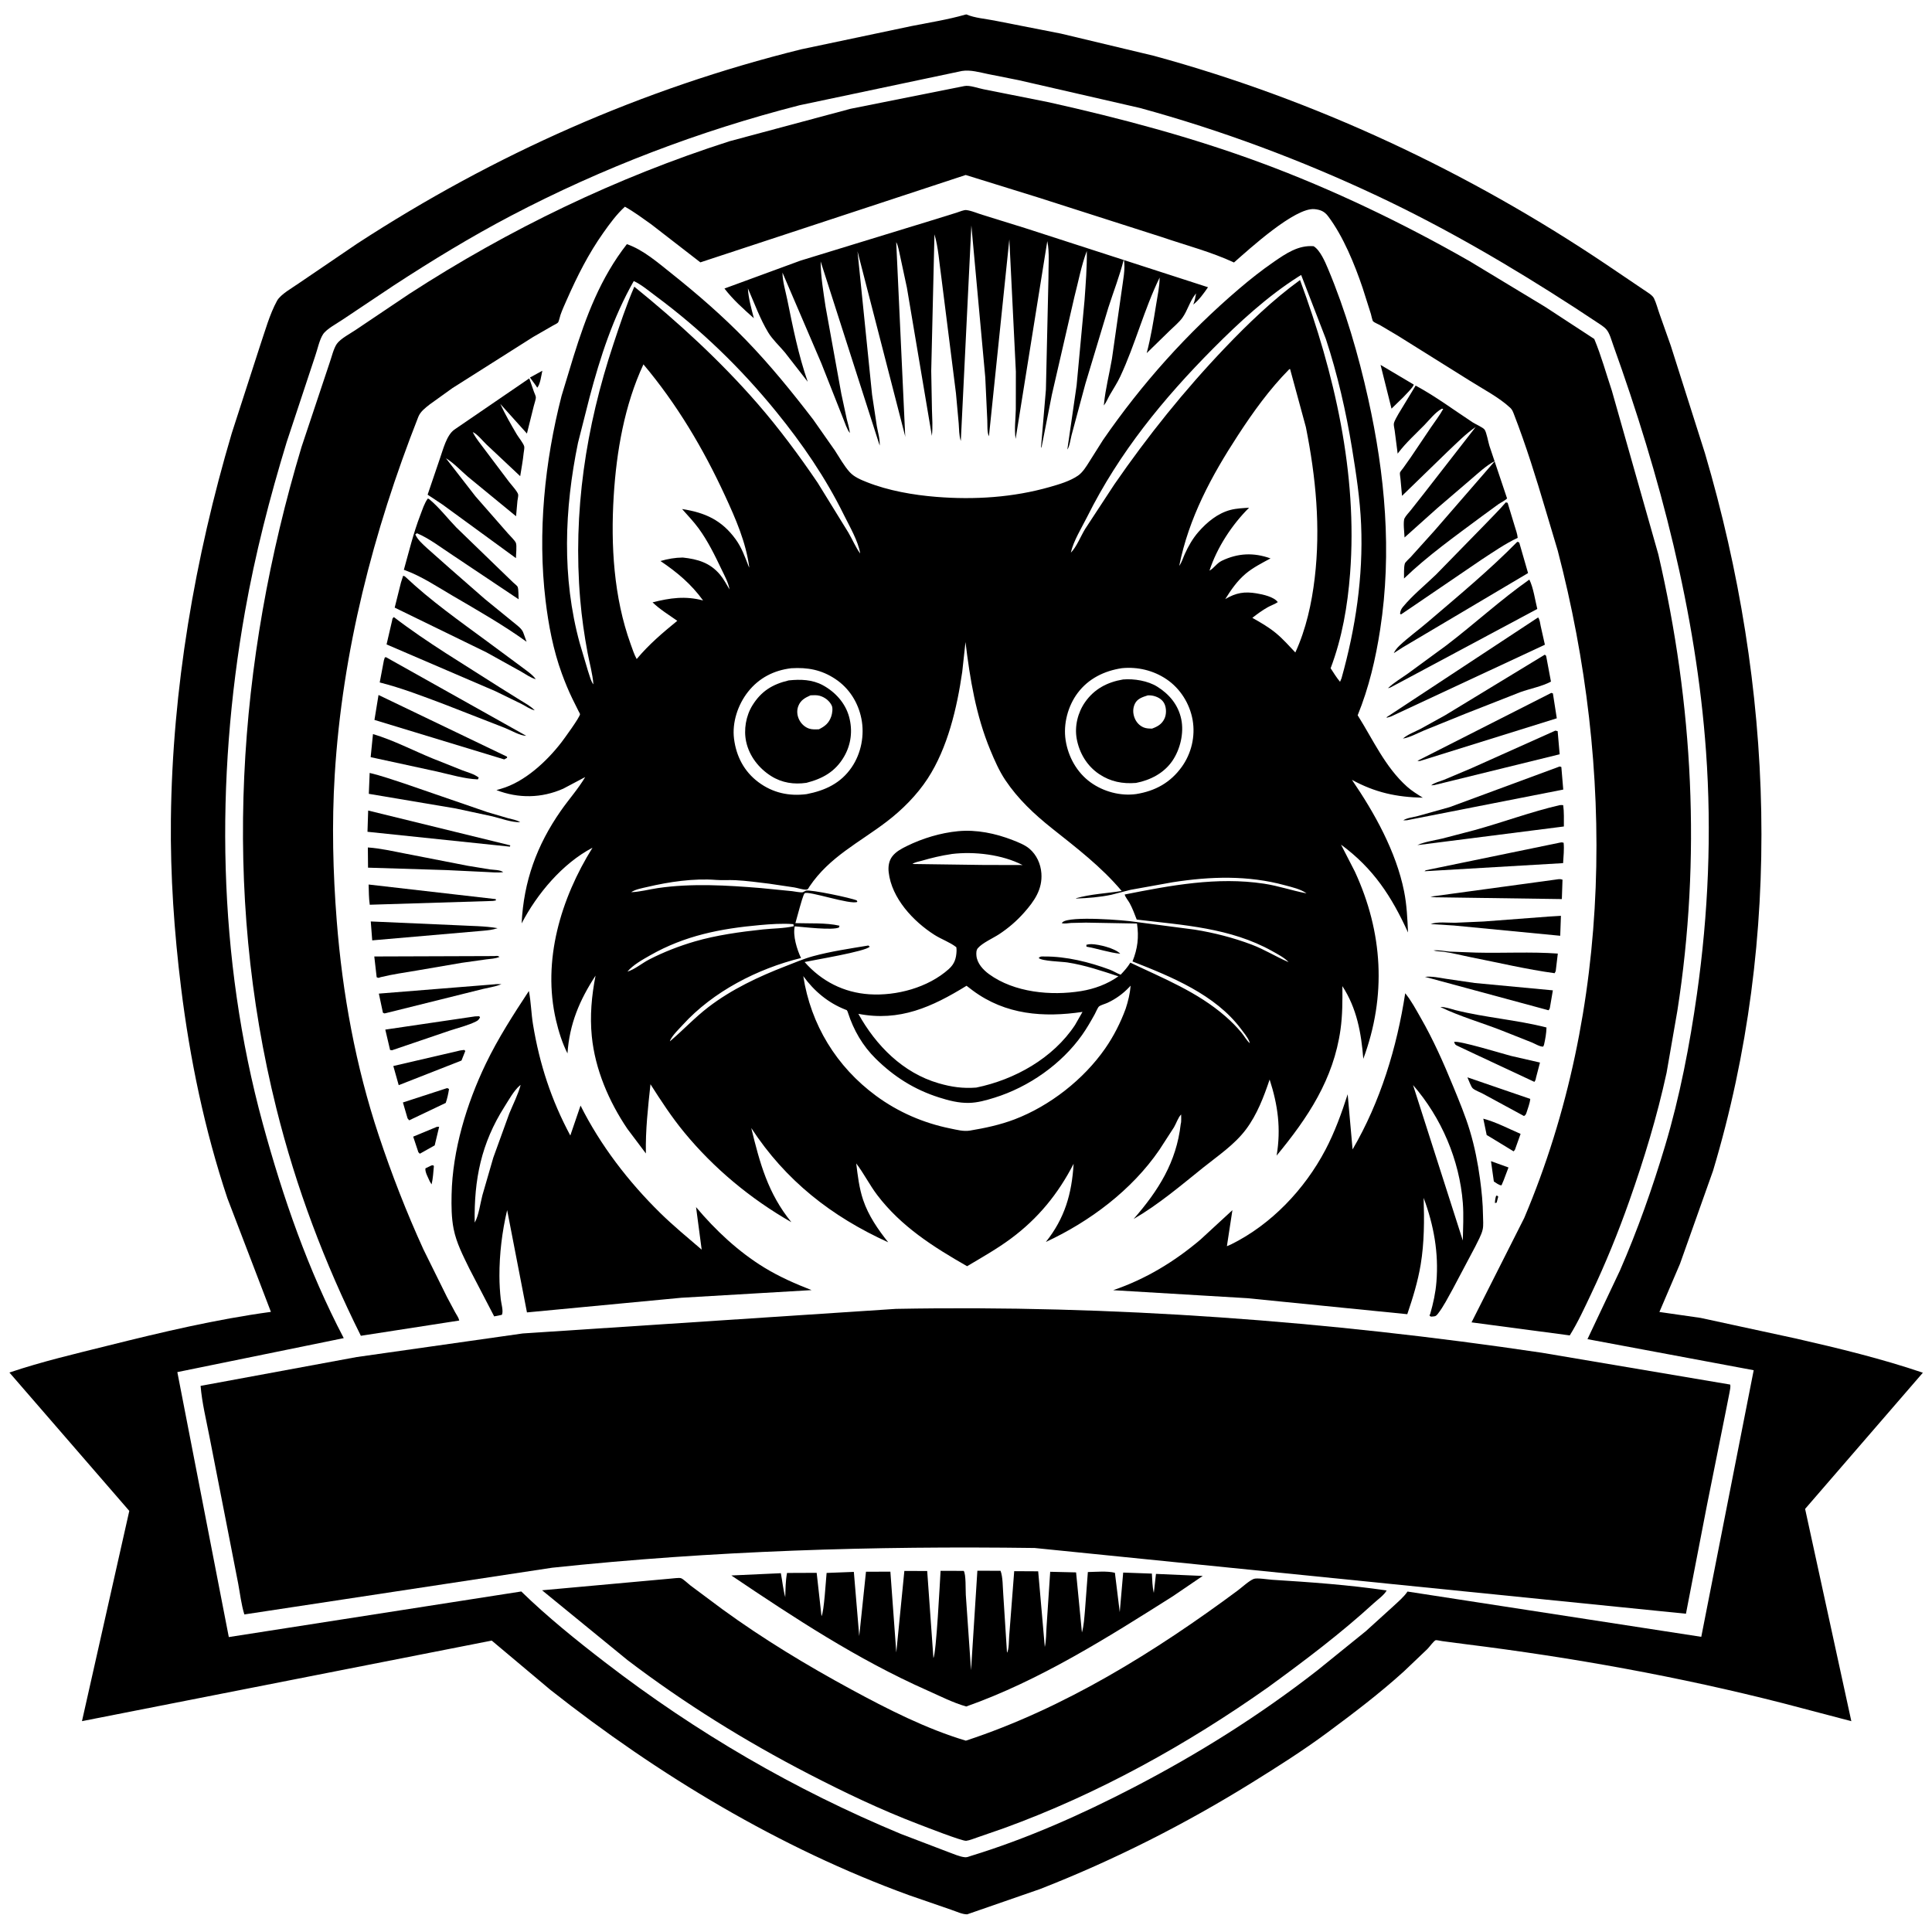 <svg version="1.1" xmlns="http://www.w3.org/2000/svg" style="display: block;" viewBox="0 0 2048 2048" width="1024" height="1024">
<path transform="translate(0,0)" fill="rgb(255,255,255)" d="M 0 0 L 0 2048 L 2048 2048 L 2048 0 L 0 0 z"/>
<path transform="translate(0,0)" fill="rgb(0,0,0)" d="M 1025.23 2029.27 C 1020.03 2029.34 1013.4 2026.11 1008.42 2024.46 L 963.565 2008.97 C 826.574 1959.14 697.705 1881.54 583.536 1791.39 L 521.261 1739.09 L 86.9 1824.49 L 137.055 1601.62 L 9.991 1454.94 C 44.177 1443.39 79.759 1435.07 114.75 1426.34 C 171.631 1412.15 229.017 1398.53 287.173 1390.64 L 241.01 1270.09 C 216.924 1197.92 201.27 1122.53 191.942 1047.08 C 184.64 988.013 180.507 928.167 181.155 868.626 C 182.66 730.244 206.454 591.744 245.678 459.246 L 275.676 366.484 C 280.985 350.965 285.79 333.174 293.68 318.819 C 297.446 311.967 309.923 305.114 316.431 300.513 L 378.803 258.114 C 524.251 163.506 680.951 93.969 849.449 52.247 L 966.188 27.638 C 985.151 23.859 1004.69 20.843 1023.27 15.5 L 1024.5 15.311 C 1033.04 19.063 1044.94 19.95 1054.14 21.785 L 1124.66 35.629 L 1222.96 59.11 C 1393.81 105.657 1556.81 182.118 1703.64 280.973 L 1742.12 306.98 C 1745.33 309.26 1751.55 312.662 1753.25 316.153 C 1755.73 321.252 1757.22 327.357 1759.16 332.747 L 1771.09 366.45 L 1807.38 480.64 C 1880.34 728.354 1890.52 992.19 1815.91 1241 L 1780.89 1339.63 L 1759.04 1390.75 L 1802.66 1397.02 L 1904 1418.95 C 1949.11 1429.25 1994.48 1440.25 2038.32 1455.13 L 1913.49 1599.5 L 1962.49 1824.52 L 1890.51 1805.6 C 1779.72 1777.28 1667.11 1757.04 1553.66 1742.92 L 1528.89 1739.67 C 1527.69 1739.5 1522.44 1738.36 1521.84 1738.66 C 1519.46 1739.87 1515.32 1745.81 1513.07 1748.06 L 1488.09 1771.85 C 1462.35 1795.2 1434.42 1816.36 1406.5 1837.02 C 1381.04 1855.85 1354.11 1872.91 1327.21 1889.6 C 1255.77 1933.93 1180.88 1971.82 1102.54 2002.46 L 1025.23 2029.27 z M 1019.72 75.233 L 847.637 111.55 C 741.818 138.602 638.494 177.919 541.771 228.662 C 499.184 251.004 457.642 276.338 417.375 302.613 L 363.132 338.852 C 357.224 342.882 346.144 348.685 342.409 354.392 C 338.577 360.247 336.564 370.398 334.183 377.18 L 303.917 468.551 C 285.882 527.637 270.512 587.306 259.717 648.188 C 228.002 827.059 230.589 1015.51 278.621 1191.3 C 300.096 1269.9 326.489 1346.12 364.382 1418.47 L 187.985 1454.49 L 242.544 1735.36 L 552.576 1687.03 C 580.066 1713.83 610.922 1738.69 641.338 1762.1 C 738.251 1836.7 842.053 1897.16 955 1944.06 L 1004.8 1963.07 C 1010.14 1964.94 1017.35 1968.33 1023 1968.75 C 1024.93 1968.9 1026.6 1968.25 1028.36 1967.62 L 1029.24 1967.33 C 1088.79 1949.09 1146.56 1923.37 1201.78 1894.7 C 1270.27 1859.14 1335.27 1818.36 1396.17 1770.91 L 1447.9 1729.06 L 1477.18 1702.5 C 1482.31 1697.69 1488.06 1692.92 1492.03 1687.11 L 1803.42 1735.1 L 1858.99 1452.49 L 1682.78 1419.56 L 1717.17 1346.89 C 1735.94 1303.95 1751.62 1259.5 1765.06 1214.62 C 1780.73 1162.28 1791.16 1107.8 1798.83 1053.77 C 1810.91 968.612 1814.59 882.53 1808.46 796.644 C 1797.96 649.49 1759.73 504.028 1710 365.62 C 1708.2 360.624 1706.26 353.012 1702.67 349.033 C 1699.83 345.882 1695.29 343.299 1691.78 340.912 L 1668.68 325.706 C 1601.54 282.203 1532.31 241.722 1459.89 207.616 C 1379.14 169.586 1294.46 137.985 1208.38 114.459 L 1080 85.017 L 1047.61 78.564 C 1038.64 76.757 1028.88 73.742 1019.72 75.233 z"/>
<path transform="translate(0,0)" fill="rgb(0,0,0)" d="M 1023.68 185.492 L 742.41 278.113 L 690.233 237.708 C 681.152 231.276 672.163 224.557 662.44 219.118 C 653.647 227.126 646.48 236.968 639.626 246.639 C 623.775 269.004 611.851 292.784 600.801 317.804 C 598.457 323.11 596.008 328.422 594.105 333.906 C 593.464 335.753 592.549 340.517 591.498 341.911 C 590.79 342.85 586.888 344.674 585.736 345.355 L 565.111 357.229 L 479.596 411.394 L 455.727 428.548 C 451.001 432.257 445.661 436.194 443.399 441.946 C 395.581 563.588 362.85 690.553 354.827 821.388 C 351.665 872.942 352.914 924.545 356.947 976 C 363.014 1053.41 376.965 1129.9 401.522 1203.69 C 415.162 1244.67 430.848 1285.02 448.8 1324.31 L 473.874 1375.01 L 482.598 1391.3 C 484.098 1394 486.199 1396.81 486.819 1399.82 L 382.531 1415.99 C 343.932 1338.61 313.927 1259.09 292.999 1175.14 C 235.1 942.867 251.071 702.108 319.609 473.871 L 349.313 384.85 C 351.448 378.928 353.542 369.528 357.048 364.519 C 360.973 358.91 371.5 353.511 377.354 349.499 L 433.671 311.642 C 539.651 242.967 653.09 188.252 773.403 149.698 L 901.585 115.325 L 1022.3 91.22 C 1027.78 90.087 1036.94 93.554 1042.64 94.635 L 1111.78 108.398 C 1188.08 125.436 1263.33 145.426 1336.75 172.589 C 1412.63 200.66 1487.64 236.726 1557.88 276.894 L 1637.7 325.144 L 1689.98 359.31 C 1697.34 376.895 1702.57 396.023 1708.63 414.134 L 1757.9 587.657 C 1794.86 746.775 1803.34 909.924 1778.07 1071.5 L 1766.64 1137.2 C 1756.56 1183.48 1742.91 1228.37 1727.16 1273 C 1715.36 1306.45 1701.9 1339.48 1686.7 1371.53 C 1679.63 1386.42 1672.73 1401.59 1664 1415.59 L 1559.88 1401.76 L 1615.72 1291.17 C 1709.87 1069.13 1711.7 814.869 1651.29 583.748 L 1638.35 540.395 C 1628.24 506.304 1617.65 472.164 1604.8 439 C 1603.77 436.367 1603.05 434.284 1600.94 432.304 C 1589.11 421.246 1571.98 412.393 1558.23 403.689 L 1482 356.011 L 1462.7 344.565 C 1460.97 343.583 1456.81 341.95 1455.52 340.612 C 1454.73 339.794 1453.63 334.205 1453.18 332.721 L 1444.47 305.289 C 1435.97 280.15 1423.83 250.346 1407.78 229.133 C 1403.97 224.107 1399.76 222.331 1393.5 221.697 C 1372.81 219.605 1324.32 263.992 1308.07 278.253 C 1283.96 266.984 1256.82 259.967 1231.66 251.322 L 1099.99 209.171 L 1023.68 185.492 z"/>
<path transform="translate(0,0)" fill="rgb(0,0,0)" d="M 1264.94 322.853 C 1266.42 318.935 1267.22 315.163 1267.92 311.041 L 1268.75 310.005 L 1267.92 311.041 L 1266.95 312.222 C 1261.17 319.497 1258.8 329.26 1253.46 336.736 C 1249.9 341.714 1244.18 346.35 1239.79 350.683 L 1215.56 374.322 C 1219.98 357.421 1222.83 339.856 1225.6 322.605 C 1227.09 313.366 1229.23 303.565 1229.25 294.237 C 1212.74 328.116 1203.41 365.188 1187.5 399.162 C 1184.31 405.983 1180.23 412.058 1176.5 418.56 C 1174.37 422.272 1172.76 426.456 1170.12 429.824 L 1170.29 428.006 C 1171.82 412.295 1176.03 396.081 1178.69 380.43 L 1189.04 308 C 1190.27 298.252 1193.3 284.346 1191.27 274.985 C 1186.92 292.36 1180.4 308.974 1174.92 326 L 1150.55 406.847 L 1135.97 461 C 1134.94 464.837 1133.76 473.621 1131.43 476.5 L 1141.25 408.613 L 1149.67 318.118 C 1150.87 300.824 1152.34 283.408 1152.06 266.066 C 1146.18 281.578 1143.12 298.611 1138.91 314.677 L 1115.04 418.36 L 1104.5 471.992 C 1104.23 473.682 1104.32 473.12 1103.45 474.985 L 1108.71 413.007 L 1111.4 295.045 C 1111.24 282.876 1112.74 267.375 1110.17 255.622 L 1076.6 465.24 C 1075.07 455.216 1076.57 444.129 1076.8 433.95 L 1076.86 393.976 L 1069.94 253.689 L 1048.31 462.5 C 1046.19 458.302 1046.82 450.325 1046.58 445.546 L 1044.43 400 L 1029.69 239 L 1018.5 467.49 C 1016.52 461.585 1016.77 454.933 1016.26 448.755 L 1013.35 416.82 L 997.823 293.676 C 995.673 279.132 994.758 262.403 990.563 248.407 L 987.138 393.256 L 987.897 434.071 C 988.147 443.357 988.916 452.8 987.823 462.037 L 961.378 305.043 L 954.065 270.946 C 952.981 266.486 952.212 260.629 950.026 256.637 L 959.62 463.5 L 959.355 461.781 L 908.99 266.398 L 924.436 418.412 L 929.495 451.789 C 930.679 458.497 932.923 465.513 932.5 472.319 L 869.908 277.106 C 870.019 293.061 872.794 309.312 875.122 325.077 L 891.833 417.444 L 897.603 444.213 C 898.726 449.043 900.443 454.069 900.903 458.997 C 897.845 455.403 895.718 448.242 893.853 443.835 L 870.638 385.056 L 829.448 288.962 C 829.535 298.351 832.688 308.479 834.561 317.697 C 840.478 346.821 846.398 376.594 856.221 404.688 L 831.96 373.526 C 826.292 366.765 818.872 359.921 814.342 352.433 C 805.667 338.092 799.555 321.075 792.802 305.67 C 793.344 316.145 796.536 327.153 799.106 337.311 C 787.96 327.37 777.084 317.756 767.954 305.845 L 848.562 276.266 L 987.095 233.793 L 1014.05 225.43 C 1016.72 224.6 1021.69 222.357 1024.45 222.692 C 1029.72 223.332 1036.2 226.151 1041.35 227.724 L 1086.42 241.709 L 1280.54 304.485 C 1276.07 310.965 1271.11 317.913 1264.94 322.853 z"/>
<path transform="translate(0,0)" fill="rgb(0,0,0)" d="M 1251.63 1191.45 C 1252.46 1189.07 1251.97 1184.08 1252.08 1181.4 C 1249.12 1184.05 1246.67 1191.24 1244.49 1194.92 L 1228.9 1219.01 C 1199.76 1261.55 1155.1 1295 1108.67 1316.51 C 1128.77 1291.29 1136.14 1265.46 1138.08 1233.66 C 1121.67 1265.54 1100.46 1291.57 1071.55 1313 C 1056.9 1323.86 1040.82 1332.91 1025.16 1342.24 C 989.43 1321.82 955.156 1300.1 929.866 1266.76 C 921.763 1256.07 915.722 1243.86 907.635 1233.28 C 909.222 1246.26 910.761 1259.47 914.945 1271.92 C 920.549 1288.6 930.687 1303.26 941.547 1316.88 C 881.439 1289.61 832.691 1251.42 796.382 1195.76 C 805.423 1232.98 814.067 1265.11 838.879 1295.56 C 795.851 1270.97 756.769 1238.61 725.244 1200.27 C 711.946 1184.1 700.751 1166.97 689.532 1149.33 C 686.859 1174.25 684.199 1197.56 684.658 1222.71 L 665.047 1196.63 C 645.494 1167.72 630.786 1133.51 627.331 1098.5 C 625.181 1076.72 627.146 1055.65 631.307 1034.21 C 614.254 1060.34 603.687 1085.4 601.55 1116.66 C 596.034 1105.76 592.218 1093.56 589.43 1081.68 C 574.567 1018.36 594.532 952.431 628.064 898.622 C 596.209 915.294 569.295 947.504 552.947 978.855 C 555.151 934.235 568.962 896.029 594.532 859.419 C 602.875 847.473 612.945 836.242 620.34 823.709 L 597.041 836.039 C 574.07 846.21 549.565 846.542 526.24 837.536 L 531 836.154 C 556.068 829.001 579.566 807.113 595.081 786.982 C 597.576 783.745 614.867 760.138 614.869 756.973 C 614.869 756.689 613.464 754.187 613.238 753.737 L 606.595 740.374 C 602.46 731.818 598.866 723.025 595.6 714.103 C 586.483 689.201 581.462 662.786 578.308 636.5 C 569.716 564.891 577.377 489.296 595.29 419.599 L 607.924 378 C 621.335 335.098 636.549 294.585 664.516 258.824 C 681.575 264.609 697.461 278.444 711.414 289.556 C 739.348 311.804 765.894 334.814 790.789 360.484 C 816.331 386.82 839.718 415.68 862.048 444.779 L 885.058 477.609 C 889.939 485.135 894.672 493.709 900.629 500.369 C 905.349 505.646 912.492 508.546 918.964 511.122 C 941.634 520.145 968.242 524.764 992.516 526.708 C 1032.85 529.938 1073.96 527.366 1113 516.182 C 1122.99 513.319 1134.1 510.094 1142.75 504.171 C 1147.77 500.729 1151.65 494.303 1154.83 489.227 L 1169.26 466.378 C 1210.24 406.95 1258.57 352.922 1313.5 306.115 C 1325.33 296.032 1337.56 286.342 1350.37 277.533 C 1363.22 268.693 1376.25 259.711 1392.5 260.994 C 1399.46 265.226 1404.75 277.779 1407.86 285.181 C 1426.28 329.039 1439.98 376.147 1450.29 422.5 C 1468.22 503.062 1475.69 585.155 1463.06 667.094 C 1458.25 698.349 1451.16 728.832 1439.19 758.222 C 1455.56 784.192 1468.26 813.05 1491.53 833.885 C 1496.6 838.427 1502.48 841.98 1508.23 845.593 C 1480.32 844.986 1457.77 840.145 1433.09 826.647 C 1457.05 861.649 1479.96 902.853 1488.37 944.78 C 1491.26 959.171 1491.9 973.845 1492.56 988.466 C 1475.18 950.257 1455.74 920.424 1421.53 895.344 L 1436.22 923.939 C 1465.96 988.319 1469.95 1055.65 1445.16 1122.39 C 1442.98 1094.94 1438.3 1068.89 1422.98 1045.35 C 1423.1 1060.82 1423.15 1075.95 1421 1091.31 C 1413.61 1144.12 1386.4 1184.84 1353.28 1224.97 C 1358.04 1196.51 1354.66 1171.48 1345.86 1144.36 C 1339.64 1162.79 1332.53 1181.58 1320.75 1197.26 C 1308.54 1213.52 1291.2 1225.04 1275.51 1237.63 C 1251.63 1256.8 1228.25 1276.75 1201.68 1292.2 C 1228.02 1261.97 1247.07 1231.93 1251.63 1191.45 z M 1134.24 586.995 L 1135.13 585.846 C 1141.1 580.07 1145.82 567.906 1150.36 560.613 L 1181.25 513.5 C 1216.5 462.372 1255.62 413.612 1298.51 368.727 C 1323.07 343.03 1349.26 317.757 1378.1 296.854 C 1414.58 395.639 1439.27 501.888 1431.15 607.874 C 1428.52 642.203 1422.73 676.106 1410.52 708.371 C 1413.71 713.234 1416.75 718.267 1420.5 722.722 L 1422.07 719 C 1436.94 665.977 1445.16 611.263 1442.84 556.094 C 1441.69 528.917 1437.56 502.016 1433.2 475.205 C 1426.91 436.574 1417.73 396.412 1405.43 359.187 L 1379.27 291.467 L 1376.32 293.306 C 1343.5 314.132 1313.49 341.752 1286.19 369.232 C 1232.99 422.776 1186.41 479.81 1152.54 547.676 C 1146.77 559.222 1137.89 573.367 1135.13 585.846 L 1134.24 586.995 z M 911.827 586.768 L 912.791 587.995 L 911.827 586.768 C 909.901 573.793 900.338 557.536 894.53 545.747 C 875.061 506.229 850.491 470.43 822.742 436.319 C 785.144 390.099 742.927 349.247 695.057 313.767 C 687.833 308.413 679.93 301.673 671.827 297.919 C 649.992 336.233 636.195 378.68 624.966 421.156 L 612.701 469.422 C 598.258 539.617 595.471 612.075 614.509 681.703 L 623.183 710.92 C 624.614 714.791 626.417 722.562 629.035 725.453 C 628.214 714.329 624.928 702.989 622.869 692 C 619.366 673.294 616.67 654.464 615.057 635.5 C 607.183 542.887 620.984 452.726 650.226 364.809 C 657.058 344.271 663.791 323.802 672.398 303.915 C 718.814 341.521 763.499 382.476 802.775 427.59 C 825.581 453.786 847.193 482.9 866.699 511.655 L 899.356 564.609 C 903.456 571.653 907.134 580.302 911.827 586.768 z M 1281.25 605.902 L 1282.1 604.917 C 1286.78 602.432 1289.79 597.026 1295.17 594.446 C 1312.3 586.232 1329 585.533 1346.8 591.929 C 1337.92 596.744 1328.25 601.611 1320.5 608.133 C 1311.61 615.607 1304.89 625.311 1298.8 635.085 C 1310.21 628.319 1319.14 626.853 1331.97 628.99 C 1338.56 630.088 1350.48 632.61 1354.5 638.284 C 1351.26 640.507 1347.31 641.744 1343.86 643.692 C 1338.06 646.967 1332.77 650.853 1327.53 654.937 C 1336.48 659.986 1344.96 664.815 1352.9 671.43 C 1360.17 677.483 1366.6 684.788 1373.11 691.651 C 1384.46 666.982 1390.46 639.693 1393.64 612.829 C 1400.02 559.032 1394.87 505.769 1384.3 452.83 L 1367.54 391.185 L 1366.65 391.409 C 1345.79 412.492 1328.37 436.745 1312.21 461.545 C 1284.16 504.57 1260.18 549.04 1250.03 599.857 C 1252.83 595.995 1253.95 591.631 1255.89 587.352 C 1259.72 578.929 1264.25 570.942 1270.34 563.943 C 1279.35 553.579 1290.78 544.131 1304.27 540.57 C 1310.69 538.876 1317.5 538.65 1324.09 538.205 C 1306.02 556.055 1289.92 580.656 1282.1 604.917 L 1281.25 605.902 z M 1384.97 946.999 L 1386.99 947.995 L 1384.97 946.999 C 1378.72 942.433 1369.65 940.492 1362.3 938.481 C 1322.8 927.678 1283.22 928.988 1243.08 935.219 L 1198.41 943.252 L 1178.01 948.51 C 1165.91 951.033 1153.27 952.063 1140.92 952.479 L 1140.55 952.189 C 1155.91 947.76 1173.16 947.025 1189.03 944.467 C 1167.29 918.665 1141.26 898.884 1115.04 878.01 C 1096.23 863.026 1079.15 847.037 1065.69 826.944 C 1059.13 817.143 1054.25 805.923 1049.74 795.045 C 1034.52 758.35 1028.21 719.741 1023.46 680.582 L 1020.01 712.195 C 1014.49 750.317 1004.61 792.768 983.321 825.401 C 971.965 842.806 956.412 858.388 939.919 870.98 C 910.803 893.207 879.357 908.252 858.152 939.661 C 856.894 941.524 856.77 943.019 854.326 943.039 C 850.622 943.069 845.723 941.348 841.985 940.703 L 815.471 936.763 C 803.593 935.312 791.443 933.631 779.5 933.035 C 772.679 932.694 765.794 933.276 759 932.751 C 735.265 930.917 709.244 934.768 686.159 940.207 C 680.853 941.457 673.507 942.703 669.09 945.752 C 678.282 945.471 688.213 942.738 697.403 941.397 C 733.36 936.149 770.641 938.456 806.696 941.405 L 839.79 944.683 C 842.628 944.964 848.364 946.316 851 945.797 C 851.112 945.775 854.124 944.192 854.279 944.148 C 859.213 942.741 902.498 951.885 908.229 954.5 L 908.833 956 C 902.071 959.565 856.663 943.933 852.999 946.882 C 851.517 948.076 848.544 959.356 847.782 961.825 L 843.148 978.56 C 857.876 979.046 875.461 977.988 889.813 981.263 L 889.5 983.055 C 883.258 986.582 850.628 982.535 842.465 981.948 C 840.257 991.85 844.824 1006.53 849.117 1015.53 C 803.034 1026.86 755.919 1051.04 723.768 1086.38 C 719.546 1091.02 713.436 1096.79 710.634 1102.31 L 710.108 1103.86 L 709.031 1105.02 L 708.219 1105.99 L 709.031 1105.02 L 710.108 1103.86 L 710.811 1103.27 C 724.513 1091.57 736.566 1078.58 750.995 1067.52 C 775.497 1048.75 803.894 1035.38 832.53 1024.28 C 842.083 1020.58 851.994 1016.29 861.873 1013.61 C 880.734 1008.48 901.198 1005.48 920.5 1002.28 L 921.94 1003.5 C 917.862 1008.59 862.28 1017.7 852.906 1019.78 C 870.771 1040.09 894.374 1052.21 921.544 1053.98 C 950.454 1055.86 983.783 1046.87 1005.7 1027.3 C 1011.84 1021.81 1013.65 1016.03 1013.99 1008 C 1014.05 1006.65 1013.91 1005.42 1013.74 1004.08 C 1006.9 998.7 997.995 995.733 990.573 991.007 C 968.093 976.692 945.145 952.147 942.037 924.579 C 941.382 918.773 942.18 912.623 945.813 907.854 C 949.746 902.692 955.663 899.609 961.359 896.808 C 977.975 888.638 997.035 882.882 1015.5 881.105 C 1035.14 879.215 1055.27 883.422 1073.51 890.543 C 1079.35 892.821 1086.52 895.625 1091.3 899.723 C 1098.87 906.208 1103.18 915.787 1103.91 925.668 C 1105.18 942.761 1096.32 955.319 1085.55 967.448 C 1077.73 976.26 1069 983.781 1059.17 990.268 C 1052.76 994.499 1041.45 999.42 1036.57 1005.09 C 1034.79 1007.16 1034.81 1010.39 1035.04 1013 C 1035.73 1021.14 1042.16 1028.08 1048.42 1032.64 C 1075.25 1052.15 1114.1 1055.76 1145.95 1050.61 C 1160.02 1048.33 1173.9 1043.24 1185.55 1034.94 C 1167.5 1029.04 1150.36 1023.16 1131.51 1020.23 C 1125.57 1019.31 1104.32 1018.88 1101.05 1015.5 C 1103.06 1013.45 1104.32 1013.95 1107.07 1013.93 C 1130.3 1013.73 1154.77 1019.86 1176.46 1027.89 C 1180.45 1029.37 1183.94 1031.83 1187.95 1033.21 C 1191.83 1029.11 1195.28 1025.3 1198.21 1020.45 C 1233.38 1037.24 1269.43 1051.51 1299.16 1077.49 C 1305.23 1082.78 1310.95 1088.53 1316.08 1094.74 C 1318.89 1098.14 1321.62 1103.17 1324.89 1105.92 L 1325.99 1107.99 L 1324.89 1105.92 L 1324.21 1103.7 C 1322.31 1099.22 1318.4 1094.6 1315.48 1090.7 C 1288.31 1054.32 1241.56 1035.29 1200.48 1019.18 C 1205.96 1005.52 1207.41 993.538 1205.26 978.982 L 1151.06 978.017 L 1135.38 978.364 C 1132.05 978.603 1128.77 979.369 1125.5 978.655 L 1126.42 977.5 C 1134.25 970.737 1191.76 975.322 1203.79 977.26 L 1266.49 985.467 C 1286.79 988.715 1307.62 994.068 1326.85 1001.34 C 1340.39 1006.46 1352.06 1013.88 1365.13 1019.55 L 1365.91 1019.88 L 1367.79 1021 L 1365.91 1019.88 C 1361.93 1015.37 1353.94 1011.21 1348.65 1008.25 C 1304.35 983.413 1254.13 980.684 1204.97 974.792 C 1202.73 969.022 1200.52 962.938 1197.56 957.5 C 1195.95 954.535 1193.07 951.394 1192.19 948.213 C 1240.91 938.549 1290.27 929.201 1340 936.748 C 1355.12 939.043 1369.28 943.963 1384.14 946.845 L 1384.97 946.999 z M 663.925 1030.92 L 665.086 1029.95 C 672.756 1027.71 680.716 1020.92 688.041 1017.15 C 703.427 1009.23 719.845 1002.84 736.453 997.988 C 759.272 991.315 784.973 987.769 808.666 985.251 C 819.425 984.108 830.923 984.236 841.438 981.831 L 841 979.636 C 829.532 978.687 816.699 979.612 805.235 980.642 C 763.633 984.377 725.951 991.764 689.228 1012.66 C 681.134 1017.27 671.12 1022.75 665.086 1029.95 L 663.925 1030.92 L 663.005 1031.76 L 663.925 1030.92 z M 682.07 386.233 C 661.976 429.434 653.48 478.499 650.557 525.794 C 647.332 577.979 650.601 633.24 668.5 682.751 C 670.395 687.994 672.203 693.732 674.914 698.608 C 687.887 683.097 702.376 670.804 717.95 658.082 C 709.183 651.934 699.43 645.939 691.742 638.508 C 710.407 633.815 726.396 631.498 745.292 636.515 C 732.537 618.935 717.895 606.747 700.125 594.705 C 708.037 592.432 715.536 591.083 723.787 591.013 C 739.552 592.702 752.798 596.521 763.34 609.259 C 767.216 613.943 770.241 619.646 773.343 624.862 C 772.059 617.385 768.046 610.253 764.801 603.447 C 757.684 588.52 750.35 573.49 740.567 560.096 C 735.286 552.865 728.96 546.321 723.046 539.599 C 747.508 543.356 765.155 551.402 779.876 571.734 C 786.211 580.484 789.572 590.1 793.433 599.998 L 794.302 601.688 C 790.69 574.534 779.907 550.107 768.546 525.45 C 745.579 475.607 717.475 428.335 682.07 386.233 z M 772.755 624.5 L 774.022 624.5 L 772.755 624.5 z M 838.797 708.362 C 820.383 710.508 804.547 718.646 792.953 733.32 C 782.223 746.9 775.906 765.779 778.1 783.103 C 780.452 801.677 788.742 817.758 803.886 829.085 C 819.087 840.456 836.341 844.213 855.024 841.815 C 874.636 837.992 891.196 830.369 902.798 813.382 C 912.924 798.556 916.613 779.29 913.098 761.744 C 909.657 744.574 900.142 729.48 885.456 719.734 C 870.794 710.005 856.199 707.296 838.797 708.362 z M 1189.13 708.313 C 1170.62 711.129 1153.88 719.284 1142.42 734.526 C 1132.02 748.364 1126.95 767.466 1129.61 784.644 C 1132.33 802.26 1141.51 818.827 1156.06 829.344 C 1169.66 839.17 1187.73 844.056 1204.4 841.738 C 1224.57 838.493 1240.72 829.642 1252.76 812.858 C 1262.95 798.665 1267.24 780.538 1264.24 763.289 C 1261.24 745.988 1251.12 729.811 1236.5 719.981 C 1222.56 710.605 1205.82 706.632 1189.13 708.313 z M 1008.62 905.351 C 997.735 906.934 987.495 909.392 976.934 912.468 C 974.105 913.292 969.461 913.985 967.23 915.864 L 1042.28 916.894 L 1083.94 916.989 C 1062.35 905.806 1032.81 902.373 1008.83 905.276 L 1008.62 905.351 z M 665.51 946.5 L 667.49 946.5 L 665.51 946.5 z M 1387.51 948.5 L 1389.49 948.5 L 1387.51 948.5 z M 1389.51 949.5 L 1391.48 949.5 L 1389.51 949.5 z M 851.507 1034.73 C 859.466 1086.23 886.685 1130.72 928.676 1161.63 C 952.139 1178.9 978.942 1190.5 1007.44 1196.25 C 1014.14 1197.61 1021.31 1199.61 1028.16 1198.47 C 1044.19 1195.81 1060.36 1192.35 1075.57 1186.54 C 1112.88 1172.28 1148.61 1144.34 1171.46 1111.53 C 1180.54 1098.48 1187.8 1084.17 1193.28 1069.24 C 1195.9 1061.21 1197.83 1053.29 1198.53 1044.84 L 1197.13 1046.33 C 1190.48 1053.38 1182.8 1058.93 1174 1063.02 C 1171.66 1064.11 1166.81 1065.4 1164.98 1066.9 C 1163.69 1067.96 1161.46 1073.31 1160.48 1075.09 C 1156.32 1082.59 1152.09 1089.99 1147.14 1097.01 C 1125.19 1128.11 1090.39 1152.35 1054.24 1163.59 C 1045.44 1166.33 1036.26 1168.96 1026.99 1169.12 C 1016.18 1169.32 1005.73 1166.63 995.5 1163.37 C 969.324 1155.05 947.837 1141.5 928.309 1122.25 C 914.404 1108.54 904.886 1092.1 898.875 1073.48 C 898.321 1071.77 898.628 1072.52 897.588 1070.78 L 896.267 1070.28 C 877.88 1063.09 862.968 1050.6 851.507 1034.73 z M 1024.57 1044.96 C 988.056 1067.44 953.573 1083.21 909.883 1074.69 C 928.588 1108.36 957.096 1137.32 995.011 1148.31 C 1008.66 1152.27 1020.59 1153.97 1034.86 1152.88 C 1075.55 1144.55 1116.28 1121.83 1139.56 1086.57 L 1147.49 1072.67 C 1106.11 1078.78 1066.02 1075.77 1031.31 1050.1 L 1024.57 1044.96 z"/>
<path transform="translate(0,0)" fill="rgb(0,0,0)" d="M 1264.94 322.853 L 1264 324 L 1264.94 322.853 z"/>
<path transform="translate(0,0)" fill="rgb(0,0,0)" d="M 1264 324 L 1263.21 324.995 L 1264 324 z"/>
<path transform="translate(0,0)" fill="rgb(0,0,0)" d="M 1487.71 420.889 L 1475.06 433.179 L 1463.46 386.808 L 1498.62 407.675 C 1498.32 410.363 1489.91 418.383 1487.71 420.889 z"/>
<path transform="translate(0,0)" fill="rgb(0,0,0)" d="M 567.888 408.496 L 561.785 400.196 L 574.898 393.012 C 573.845 397.715 572.683 407.455 569.5 410.965 L 567.888 408.496 z"/>
<path transform="translate(0,0)" fill="rgb(0,0,0)" d="M 501.141 458.028 L 501.884 459.484 C 504.942 465.309 509.754 470.977 513.661 476.315 L 539.571 510.719 C 541.775 513.62 548.825 521.26 549.292 524.273 C 549.54 525.871 548.7 529.233 548.509 530.954 L 547.042 547.253 L 496.035 505.386 C 488.417 498.903 481.22 490.934 472.665 485.737 L 504.018 526.148 L 538.814 565.879 C 540.833 568.245 545.744 572.769 546.862 575.475 C 548.047 578.342 546.911 588.083 546.925 591.655 L 468.981 534.794 L 453.295 524.376 L 466.381 485.88 C 469.708 476.534 473.303 461.445 481.526 455.5 L 561.048 401.102 L 566 415.319 C 566.494 416.709 567.93 419.63 568.015 420.971 C 568.158 423.228 566.401 427.978 565.853 430.307 L 558.567 459.578 L 530.32 428.155 C 535.463 439.246 541.599 449.917 547.802 460.446 C 549.698 463.663 554.951 470 555.721 473.327 C 556.087 474.91 555.254 478.634 555.087 480.34 C 554.281 488.545 552.688 496.627 551.433 504.769 L 515.682 471.171 C 511.916 467.633 505.718 459.828 501.141 458.028 L 500.234 457.096 L 501.141 458.028 z"/>
<path transform="translate(0,0)" fill="rgb(0,0,0)" d="M 856.156 403.5 L 854.962 403.5 L 856.156 403.5 z"/>
<path transform="translate(0,0)" fill="rgb(0,0,0)" d="M 1523.59 538.669 L 1488.88 569.738 C 1488.73 565.294 1487.09 552.864 1488.91 549.337 C 1490.37 546.508 1493.43 543.416 1495.42 540.905 L 1509.11 523.559 L 1564.25 452.668 C 1553.4 460.031 1543.98 469.913 1534.41 478.839 L 1486.21 525.618 L 1484.56 507.646 C 1484.45 506.207 1483.69 502.167 1484.04 500.956 C 1484.34 499.901 1486.68 497.241 1487.4 496.212 L 1495.56 484.66 L 1516.88 453 C 1521.24 446.554 1526.12 440.328 1529.85 433.5 L 1528.5 433.207 C 1521.57 436.835 1515.34 445.008 1509.88 450.6 C 1500.69 459.997 1490.76 468.92 1482.72 479.352 L 1481.57 480.866 L 1478.4 456.261 C 1478.17 454.266 1477.21 450.737 1477.55 448.943 C 1478.12 445.998 1481.01 441.332 1482.48 438.656 L 1500.63 408.744 C 1521.55 419.978 1541.27 434.718 1561.15 447.75 C 1563.99 449.613 1572.05 453.081 1573.72 455.41 C 1575.84 458.349 1577.59 468.665 1578.82 472.54 L 1597.55 528.346 C 1595.17 530.777 1591.35 532.464 1588.5 534.403 L 1570.78 547.34 C 1542.84 568.164 1513.42 589.043 1488.31 613.243 C 1488.45 608.999 1487.93 601.229 1489.23 597.326 C 1489.76 595.739 1494.16 591.885 1495.44 590.472 L 1520.55 562.589 L 1584.64 488.726 C 1575.5 493.452 1567.62 500.979 1559.83 507.611 L 1523.59 538.669 z"/>
<path transform="translate(0,0)" fill="rgb(0,0,0)" d="M 1170.12 429.824 L 1169.25 430.995 L 1170.12 429.824 z"/>
<path transform="translate(0,0)" fill="rgb(0,0,0)" d="M 902 462 L 900.903 458.997 L 902 462 z"/>
<path transform="translate(0,0)" fill="rgb(0,0,0)" d="M 902.782 463.995 L 902 462 L 902.782 463.995 z"/>
<path transform="translate(0,0)" fill="rgb(0,0,0)" d="M 934.122 475.5 L 932.51 473.5 L 934.122 475.5 z"/>
<path transform="translate(0,0)" fill="rgb(0,0,0)" d="M 477.029 602.68 L 513.998 635.02 L 543.876 659.371 C 547.378 662.316 553.292 666.285 554.739 670.742 L 558.199 680.304 C 533.309 662.366 506.344 647.061 479.896 631.573 C 463.828 622.164 446.724 610.746 429.214 604.419 L 428.106 604.032 C 433.601 584.473 438.217 565.004 445.562 545.991 C 447.788 540.229 449.817 533.467 453.461 528.5 C 454.896 528.964 454.461 528.676 455.665 529.691 C 465.864 538.285 474.441 549.535 483.742 559.153 L 525.07 599.164 L 543.796 617.26 C 544.934 618.379 548.282 620.92 548.746 622.138 C 549.824 624.968 549.48 631.983 549.784 635.273 L 479.808 588.494 C 467.943 580.773 455.027 570.677 442 565.255 L 440.228 566.5 C 442.719 572.211 447.891 576.587 452.357 580.797 L 477.029 602.68 z"/>
<path transform="translate(0,0)" fill="rgb(0,0,0)" d="M 1493.19 645.873 L 1485.07 651.335 L 1484.1 650.5 C 1484.55 647.392 1485.24 645.667 1487.26 643.234 C 1497.55 630.825 1510.56 620.383 1522.16 609.174 L 1574.07 556.027 C 1581.47 548.192 1589.26 540.723 1596.24 532.5 L 1598.16 533.047 L 1605.6 557.569 C 1606.77 561.585 1608.5 565.964 1608.82 570.145 C 1595.45 576.35 1582.79 585.271 1570.43 593.293 L 1493.19 645.873 z"/>
<path transform="translate(0,0)" fill="rgb(0,0,0)" d="M 1486.72 686.381 L 1477.48 692.331 C 1478.77 689.509 1481.12 686.633 1483.38 684.5 C 1492.66 675.746 1503.38 668.025 1513.12 659.694 C 1545.22 632.248 1578.6 604.587 1608.23 574.5 C 1609.6 574.393 1608.81 574.301 1610.5 575.251 L 1619.8 607.483 L 1486.72 686.381 z"/>
<path transform="translate(0,0)" fill="rgb(0,0,0)" d="M 425.022 617.57 L 427.342 610.327 C 429.147 610.963 428.809 610.606 429.959 611.693 C 456.467 636.751 487.149 658.333 516.5 679.996 L 552.64 706.726 C 557.713 710.648 564.197 714.744 567.937 719.949 C 562.613 718.64 557.235 714.625 552.457 711.949 L 515.545 691.462 L 418.391 644.108 L 425.022 617.57 z"/>
<path transform="translate(0,0)" fill="rgb(0,0,0)" d="M 1476.42 727.439 C 1474.67 728.431 1473.33 729.162 1471.32 729.5 C 1477.61 723.477 1485.69 718.817 1492.78 713.742 L 1533.13 684.176 C 1562.86 661.507 1590.61 635.873 1621.16 614.376 C 1625.4 622.76 1627.29 636.206 1629.58 645.504 L 1476.42 727.439 z"/>
<path transform="translate(0,0)" fill="rgb(0,0,0)" d="M 415.659 657.776 C 416.06 655.585 415.726 655.837 417.5 654.127 C 452.759 681.245 492.11 704.416 529.518 728.49 L 551.425 742.18 C 556.653 745.395 562.565 748.564 566.857 752.996 C 562.241 752.039 556.82 748.259 552.53 746.056 L 525.083 732.67 L 409.775 683.118 L 415.659 657.776 z"/>
<path transform="translate(0,0)" fill="rgb(0,0,0)" d="M 1474.28 759.589 L 1470 760.86 L 1470 760.178 L 1630.48 654.5 C 1632.31 656.984 1632.58 660.65 1633.2 663.641 L 1637.64 683.431 L 1474.28 759.589 z"/>
<path transform="translate(0,0)" fill="rgb(0,0,0)" d="M 1487.12 782.913 C 1492.4 778.434 1499.6 775.854 1505.76 772.652 L 1531.78 758.288 L 1637.5 694.018 C 1639.3 695.368 1638.68 694.471 1639.25 696.786 L 1644.08 722.527 C 1635.05 727.498 1621.6 730.102 1611.77 733.64 L 1553.63 756.459 L 1509.79 774.219 C 1502.78 777.102 1494.52 781.784 1487.12 782.913 z"/>
<path transform="translate(0,0)" fill="rgb(0,0,0)" d="M 406.941 700 L 407.924 696.938 L 409.137 696.624 L 557.849 780 C 551.343 779.954 541.537 774.117 535.247 771.645 L 471.14 746.641 C 448.692 738.2 425.76 729.296 402.515 723.425 L 406.941 700 z"/>
<path transform="translate(0,0)" fill="rgb(0,0,0)" d="M 568.897 720.786 L 567.937 719.949 L 568.897 720.786 z"/>
<path transform="translate(0,0)" fill="rgb(0,0,0)" d="M 1204.25 829.935 C 1189.99 831.097 1177.22 828.633 1165.17 820.594 C 1152.32 812.014 1144.14 798.309 1141.37 783.215 C 1138.92 769.848 1142.52 755.308 1150.23 744.284 C 1160.03 730.26 1173.91 723.054 1190.5 720.261 C 1202.14 719.285 1216.73 721.63 1226.77 727.912 C 1239.64 735.969 1249.04 747.309 1252.18 762.379 C 1255.21 776.951 1251.16 794.214 1242.78 806.5 C 1233.88 819.567 1219.39 827 1204.25 829.935 z M 1216.78 737.095 C 1211.4 738.847 1205.67 740.471 1203.03 746 C 1200.76 750.759 1200.79 755.777 1202.59 760.686 C 1204.31 765.384 1207.7 769.205 1212.36 771.122 C 1215.2 772.285 1218.19 772.304 1221.21 772.356 C 1227.08 770.205 1231.59 767.683 1234.37 761.811 C 1236.49 757.351 1236.51 750.968 1234.52 746.431 C 1232.75 742.391 1229.18 739.828 1225.12 738.356 C 1222.25 737.311 1219.81 737.032 1216.78 737.095 z"/>
<path transform="translate(0,0)" fill="rgb(0,0,0)" d="M 854.876 829.827 C 841.637 831.742 828.954 829.896 817.5 822.699 C 804.469 814.51 794.331 801.571 790.998 786.404 C 788.179 773.574 790.704 758.829 797.589 747.726 C 806.97 732.6 818.935 725.309 836.083 721.25 C 848.51 719.941 861.045 720.281 872.29 726.387 C 885.421 733.516 896.185 745.36 900.117 760.005 C 903.965 774.341 902.268 789.088 894.774 802 C 885.526 817.935 872.171 825.373 854.876 829.827 z M 859.191 737.071 C 853.277 739.72 848.701 742.138 846.235 748.5 C 844.418 753.19 844.91 758.337 847.096 762.809 C 849.213 767.141 853.08 770.827 857.699 772.355 C 861 773.447 864.673 773.191 868.097 773.075 C 874.639 769.847 878.745 766.435 881.169 759.385 C 882.189 756.417 883.066 750.921 881.689 747.957 C 879.34 742.901 874.16 738.971 868.832 737.537 C 865.702 736.695 862.395 736.918 859.191 737.071 z"/>
<path transform="translate(0,0)" fill="rgb(0,0,0)" d="M 1507.22 806.051 C 1505.17 806.743 1504.77 806.891 1502.55 806.5 L 1644.43 734.5 L 1646.14 735.047 L 1650.26 761.427 L 1507.22 806.051 z"/>
<path transform="translate(0,0)" fill="rgb(0,0,0)" d="M 534.5 805.015 L 396.939 763.145 L 401.247 736.703 L 537.5 802.133 L 537.5 803.333 L 534.5 805.015 z"/>
<path transform="translate(0,0)" fill="rgb(0,0,0)" d="M 567.915 753.865 L 566.857 752.996 L 567.915 753.865 z"/>
<path transform="translate(0,0)" fill="rgb(0,0,0)" d="M 1520.5 832.198 L 1517.11 832.5 C 1520.25 829.73 1526.54 828.295 1530.53 826.682 L 1559.97 814.255 L 1648.73 774.5 L 1651.18 775.047 L 1653.31 799.567 L 1520.5 832.198 z"/>
<path transform="translate(0,0)" fill="rgb(0,0,0)" d="M 506.5 826.185 C 492.221 825.597 477.139 820.999 463.165 817.858 L 392.913 802.615 L 395.372 778.155 C 416.842 784.514 438.073 795.621 458.856 804.117 L 489.897 816.491 C 495.733 818.765 502.578 820.371 507.5 824.28 L 506.5 826.185 z"/>
<path transform="translate(0,0)" fill="rgb(0,0,0)" d="M 558.995 780.75 L 557.849 780 L 558.995 780.75 z"/>
<path transform="translate(0,0)" fill="rgb(0,0,0)" d="M 1487.12 782.913 L 1485.12 783.993 L 1487.12 782.913 z"/>
<path transform="translate(0,0)" fill="rgb(0,0,0)" d="M 1502.49 807.5 L 1500.51 807.5 L 1502.49 807.5 z"/>
<path transform="translate(0,0)" fill="rgb(0,0,0)" d="M 1491.37 869.5 L 1487.5 869.58 C 1491.32 866.976 1498.35 866.24 1503 865.014 L 1536.75 855.561 L 1653.3 812.5 L 1655.09 813.047 L 1657.11 836.976 L 1491.37 869.5 z"/>
<path transform="translate(0,0)" fill="rgb(0,0,0)" d="M 551.5 871.549 C 542.565 871.96 530.625 867.438 521.894 865.358 L 483.051 857.012 L 390.96 841.491 L 391.858 819.33 C 404.129 822.248 416.227 826.535 428.225 830.436 L 516.753 860.93 L 538.42 867.295 C 542.701 868.439 547.733 869.224 551.5 871.549 z"/>
<path transform="translate(0,0)" fill="rgb(0,0,0)" d="M 1505.24 895.53 L 1502.5 895.761 C 1510.47 892.282 1520.25 890.915 1528.74 888.932 L 1563.07 879.969 C 1593.26 871.639 1622.74 860.577 1653.26 853.5 C 1654.6 853.274 1655.72 853.399 1657.06 853.5 C 1658.08 860.873 1657.71 868.658 1657.77 876.109 L 1505.24 895.53 z"/>
<path transform="translate(0,0)" fill="rgb(0,0,0)" d="M 540.5 897.49 L 389.553 881.729 L 390.275 859.197 L 540.938 896.117 L 540.5 897.49 z"/>
<path transform="translate(0,0)" fill="rgb(0,0,0)" d="M 1514.42 923.3 L 1510.01 923.546 L 1511.4 922.5 L 1653.7 893.183 C 1656.17 892.839 1654.91 892.81 1657.5 893.342 C 1658.24 900.362 1657.32 907.895 1656.95 914.957 L 1514.42 923.3 z"/>
<path transform="translate(0,0)" fill="rgb(0,0,0)" d="M 533.448 924.5 C 527.392 925.365 520.404 924.502 514.247 924.291 L 473 922.32 L 390.131 919.757 L 389.941 898.343 C 403.056 899.219 416.363 902.308 429.272 904.784 L 495.637 917.736 L 519.5 921.636 C 523.705 922.209 529.987 921.93 533.448 924.5 z"/>
<path transform="translate(0,0)" fill="rgb(0,0,0)" d="M 1528.25 951.248 C 1524.22 951.224 1520.26 951.344 1516.3 950.5 L 1649.18 932.381 C 1651.7 932.028 1653.88 931.5 1656.32 932.5 L 1655.63 953.065 L 1528.25 951.248 z"/>
<path transform="translate(0,0)" fill="rgb(0,0,0)" d="M 522.5 955.034 L 391.957 959.067 C 390.927 952.026 390.988 944.744 390.764 937.632 L 525.5 953.098 L 525.687 954.5 L 522.5 955.034 z"/>
<path transform="translate(0,0)" fill="rgb(0,0,0)" d="M 1541.25 981.082 L 1516.5 979.544 C 1523.75 976.814 1534.73 978.259 1542.51 978.153 L 1572.69 976.829 L 1641.94 971.588 L 1654.64 970.805 L 1653.9 991.954 L 1541.25 981.082 z"/>
<path transform="translate(0,0)" fill="rgb(0,0,0)" d="M 512.354 986.609 L 394.563 996.829 L 393.031 976.774 L 485.672 980.841 C 499.521 981.648 513.731 981.515 527.411 983.882 C 522.4 985.668 517.597 986.122 512.354 986.609 z"/>
<path transform="translate(0,0)" fill="rgb(0,0,0)" d="M 1187.5 1010.99 C 1175.83 1009.87 1163.42 1005.55 1151.7 1003.5 L 1151.62 1001.5 C 1153.57 1001 1155 1000.79 1157 1000.83 C 1164.81 1000.97 1182.1 1005.23 1187.5 1010.99 z"/>
<path transform="translate(0,0)" fill="rgb(0,0,0)" d="M 1649.11 1029.5 L 1647.94 1031.64 C 1618.41 1027.58 1588.64 1020.53 1559.39 1014.74 C 1549.97 1012.88 1539.95 1010.24 1530.5 1008.94 C 1526.59 1008.41 1523.42 1008.66 1519.51 1007.5 C 1525.12 1006.85 1531.35 1008.32 1537 1008.76 L 1564.74 1009.8 C 1593.6 1010.53 1622.54 1008.73 1651.35 1010.83 L 1649.11 1029.5 z"/>
<path transform="translate(0,0)" fill="rgb(0,0,0)" d="M 403.5 1035.84 C 401.278 1036.56 401.512 1036.99 399.273 1035.89 L 396.757 1013.9 L 524.13 1013.47 C 526.67 1013.34 527.338 1012.82 529.5 1014.32 C 525.396 1016.26 519.929 1016.39 515.422 1016.98 L 489.321 1020.65 L 441.47 1028.85 C 428.827 1031.02 415.956 1032.77 403.5 1035.84 z"/>
<path transform="translate(0,0)" fill="rgb(0,0,0)" d="M 1643.08 1067.5 C 1642.74 1069.41 1642.67 1069.54 1641.5 1070.93 L 1510.51 1035.5 C 1517.84 1034.7 1525.4 1036.39 1532.65 1037.54 L 1563.2 1042.01 L 1646.1 1049.81 L 1643.08 1067.5 z"/>
<path transform="translate(0,0)" fill="rgb(0,0,0)" d="M 409.276 1073.9 C 406.926 1074.35 408.046 1074.5 405.911 1073.5 L 401.6 1053.27 L 524.251 1043.42 C 526.493 1042.98 529.198 1043.29 531.5 1043.31 C 525.307 1045.85 518.524 1046.79 512.024 1048.33 L 489.623 1053.91 L 409.276 1073.9 z"/>
<path transform="translate(0,0)" fill="rgb(0,0,0)" d="M 722.243 1375.68 L 558.6 1391.21 L 537.593 1282.77 C 532.235 1305.35 529.324 1329.55 529.413 1352.75 C 529.444 1360.93 529.931 1369.23 530.829 1377.36 C 531.306 1381.67 533.885 1390.12 532 1393.79 L 523.85 1395.43 L 497.491 1344.72 C 490.857 1331.02 483.847 1317.74 480.859 1302.66 C 478.516 1290.84 478.459 1278.32 478.705 1266.3 C 479.671 1219.12 494.699 1169.77 515.036 1127.5 C 527.922 1100.72 544.313 1075.27 560.638 1050.48 C 562.905 1062.03 563.093 1074.3 565.019 1086 C 571.956 1128.16 584.415 1166.08 604.554 1203.7 L 615.399 1171.95 C 636.432 1214.01 666.166 1252.68 699.719 1285.65 C 713.702 1299.38 728.946 1311.92 743.818 1324.68 L 737.848 1279.6 C 758.407 1304.12 782.853 1326.98 810.215 1343.71 C 826.118 1353.43 842.973 1360.83 860.291 1367.57 L 722.243 1375.68 z M 503.184 1295.99 C 507.445 1288.88 509.153 1275.4 511.376 1266.97 L 522.918 1227.13 L 539.873 1180.35 C 543.898 1170.51 549.155 1160.34 551.904 1150.11 L 552.751 1149.13 L 551.904 1150.11 L 550.845 1150.87 C 544.689 1156.18 539.269 1166.08 534.911 1172.93 C 510.058 1212.01 502.458 1250.2 503.184 1295.99 z"/>
<path transform="translate(0,0)" fill="rgb(0,0,0)" d="M 1322.25 1376.14 L 1180.03 1367.66 C 1214.5 1355.88 1244.81 1337.51 1272.52 1314.04 L 1306.41 1282.82 L 1300.56 1321.02 L 1305 1319.11 C 1347.69 1298.01 1383.02 1260.67 1405.06 1218.77 C 1414.84 1200.17 1422.17 1179.96 1428.59 1159.98 L 1433.79 1218.43 C 1463.2 1168.16 1480.82 1110.22 1489.58 1052.89 C 1495.97 1060.65 1500.9 1070.04 1505.91 1078.75 C 1519.37 1102.17 1530.24 1126.74 1540.47 1151.7 C 1546.84 1167.24 1553.32 1182.69 1558.16 1198.79 C 1563.15 1215.36 1566.56 1232.68 1568.88 1249.82 C 1570.63 1262.75 1571.91 1275.62 1572.05 1288.67 C 1572.09 1293.11 1572.65 1298.74 1571.75 1303.05 C 1570.5 1309.09 1566.43 1315.94 1563.79 1321.5 L 1539.86 1366.66 C 1534.98 1375.35 1530.24 1385.01 1524.07 1392.83 C 1521.66 1395.88 1520.63 1395.33 1517 1395.68 C 1516.5 1395.36 1515.78 1395.25 1515.5 1394.72 C 1515.17 1394.1 1515.91 1393.37 1516.11 1392.69 C 1519.31 1381.53 1521.72 1370.58 1522.66 1358.99 C 1525.18 1327.99 1519.9 1298.8 1509.11 1269.79 C 1509.85 1293.37 1509.86 1317.15 1505.98 1340.5 C 1502.98 1358.55 1497.65 1375.83 1491.78 1393.1 L 1322.25 1376.14 z M 1497.88 1150.21 L 1550.64 1315 C 1550.86 1301.85 1551.68 1288.26 1550.66 1275.16 C 1547.11 1229.56 1527.95 1184.79 1497.88 1150.21 z"/>
<path transform="translate(0,0)" fill="rgb(0,0,0)" d="M 1636.73 1107.5 L 1635.88 1109.44 C 1632.73 1109.86 1626.87 1106.27 1623.75 1105.01 L 1592.39 1092.58 C 1570.74 1084.05 1547.81 1077.61 1526.88 1067.5 C 1531.85 1067.18 1537.84 1069.53 1542.69 1070.75 C 1574.52 1078.74 1607.58 1081.04 1639.35 1089.17 C 1639.18 1095.53 1638.11 1101.3 1636.73 1107.5 z"/>
<path transform="translate(0,0)" fill="rgb(0,0,0)" d="M 415.5 1113.33 L 413.5 1113.02 L 408.432 1091.42 L 503.546 1077.41 L 508 1077.26 L 508.866 1078.5 C 507.464 1080.85 506.994 1081.61 504.449 1082.87 C 495.943 1087.09 485.41 1089.62 476.356 1092.62 L 415.5 1113.33 z"/>
<path transform="translate(0,0)" fill="rgb(0,0,0)" d="M 1628.21 1142.5 C 1627.95 1144.38 1627.6 1145.29 1626.5 1146.83 L 1563.96 1117.59 L 1547.09 1109.64 C 1545.98 1109.05 1543.49 1108.09 1542.77 1107.26 C 1542.1 1106.48 1541.84 1105.42 1541.37 1104.5 C 1546.16 1102.65 1593.82 1117.31 1601.65 1119.29 L 1632.44 1126.35 L 1628.21 1142.5 z"/>
<path transform="translate(0,0)" fill="rgb(0,0,0)" d="M 422.646 1150.32 L 416.934 1130.02 L 487.996 1113.5 L 492 1112.97 L 493.26 1114 L 489.2 1124.21 L 422.646 1150.32 z"/>
<path transform="translate(0,0)" fill="rgb(0,0,0)" d="M 1618.05 1179.79 C 1617.17 1181.72 1617.4 1181.77 1615.5 1183.04 L 1571.94 1159.41 C 1569.09 1157.84 1563.45 1155.8 1561.16 1153.67 C 1559.22 1151.87 1556.82 1144.72 1555.52 1142.02 L 1622.13 1164.89 C 1621.7 1169.79 1619.48 1175.06 1618.05 1179.79 z"/>
<path transform="translate(0,0)" fill="rgb(0,0,0)" d="M 432.029 1185.5 L 427.112 1168.66 L 473.709 1153.5 C 475.23 1153.69 474.445 1153.43 475.979 1154.5 C 475.168 1159.59 474.172 1164.22 472.516 1169.13 L 433.749 1187.59 L 432.029 1185.5 z"/>
<path transform="translate(0,0)" fill="rgb(0,0,0)" d="M 1606.61 1216.76 C 1606.06 1218.64 1605.89 1218.94 1604.5 1220.49 L 1576.91 1203.7 L 1575.96 1203.26 L 1572.36 1185.85 C 1585.63 1189.33 1599.27 1196.52 1611.89 1201.97 L 1606.61 1216.76 z"/>
<path transform="translate(0,0)" fill="rgb(0,0,0)" d="M 443.5 1221.45 L 437.999 1204.89 L 463.071 1194.5 L 465.514 1194.44 L 460.795 1214.16 L 445.031 1222.99 L 443.5 1221.45 z"/>
<path transform="translate(0,0)" fill="rgb(0,0,0)" d="M 1593.88 1251.29 L 1591.66 1256.5 C 1588.91 1256.5 1585.91 1253.91 1583.54 1252.42 L 1580.51 1230.89 L 1599.06 1237.57 L 1593.88 1251.29 z"/>
<path transform="translate(0,0)" fill="rgb(0,0,0)" d="M 455.661 1252.5 C 454.052 1248.63 450.353 1242.52 450.977 1238.5 L 457.17 1235.5 L 458.949 1235.17 L 459.953 1236 C 459.331 1242.45 459.018 1249.19 457.5 1255.49 L 455.661 1252.5 z"/>
<path transform="translate(0,0)" fill="rgb(0,0,0)" d="M 1586.5 1274.89 L 1586.07 1274.97 L 1584.68 1275.27 C 1584.81 1272.38 1585.08 1270.25 1585.97 1267.5 C 1587.72 1267.59 1586.99 1267.25 1588.19 1268.5 L 1586.5 1274.89 z"/>
<path transform="translate(0,0)" fill="rgb(0,0,0)" d="M 1096.75 1640.93 C 926.074 1638.62 754.986 1643.83 585.17 1661.87 L 259.025 1711.38 C 255.762 1700.88 254.519 1689.51 252.492 1678.71 L 241.041 1620 L 222.075 1523.1 C 218.646 1505.27 214.128 1487.2 212.633 1469.09 L 378.102 1438.53 L 554.119 1413.52 L 949.711 1387.46 C 1178.88 1383.19 1407.73 1400.23 1634.34 1433.95 L 1834.04 1467.69 C 1834.73 1470.18 1833.72 1473.91 1833.29 1476.48 L 1829.21 1497.11 L 1809.47 1595.44 L 1787.18 1710.62 L 1096.75 1640.93 z"/>
<path transform="translate(0,0)" fill="rgb(0,0,0)" d="M 1243.44 1691.98 C 1174.26 1735.79 1101.83 1781.54 1024.26 1808.95 C 1010.4 1805.06 996.206 1797.79 983 1791.93 C 908.945 1759.1 842.165 1715.13 775.265 1670.06 L 827.744 1667.66 C 829.364 1676.25 830.101 1684.57 832.411 1693.09 C 832.662 1684.49 832.688 1675.88 834.287 1667.4 L 865.706 1667.27 L 870.827 1713.18 C 873.5 1708.91 875.412 1675.71 876.235 1667.38 L 905.115 1666.27 L 910.821 1734.31 L 917.975 1666.11 L 943.838 1666.02 L 950.106 1751.69 L 958.656 1665.24 L 982.866 1665.34 L 989.449 1757.5 C 992.491 1753.23 996.36 1676.13 997.051 1665.14 L 1021.57 1665.21 C 1024.11 1668.72 1023.46 1685.57 1023.79 1690.5 L 1029.34 1770.5 L 1036.05 1665.03 L 1060.61 1665.12 C 1063.14 1671.59 1062.9 1682.41 1063.47 1689.53 L 1067.46 1752 C 1069.68 1748.68 1069.38 1738.53 1069.78 1734.32 L 1075.1 1665.51 L 1100.52 1665.65 L 1107.54 1745.86 C 1109.19 1738.63 1108.85 1730.71 1109.46 1723.3 L 1113.25 1666.15 L 1140.69 1666.8 L 1146.89 1730.5 C 1148.99 1722.95 1149.4 1714.96 1150.11 1707.18 L 1153.18 1666.43 C 1161.72 1666.28 1173.75 1665.13 1181.85 1667.23 L 1186.98 1708.95 L 1190.63 1666.99 L 1221.04 1668.08 C 1221.45 1674.87 1221.5 1681.92 1223.09 1688.56 L 1225.38 1668.4 L 1274.94 1670.55 L 1243.44 1691.98 z"/>
<path transform="translate(0,0)" fill="rgb(0,0,0)" d="M 1344.6 1788.31 C 1258.44 1849.27 1163.7 1901.82 1064.36 1937.91 L 1036.13 1947.7 C 1032.44 1948.88 1027.95 1950.91 1024.19 1951.32 C 1019.95 1951.79 980.387 1936.29 973.195 1933.54 C 933.356 1918.31 895.098 1900.02 857.245 1880.45 C 790.125 1845.76 725.438 1805.6 665.255 1759.83 L 574.63 1685.77 L 710.657 1673.42 C 713.287 1673.31 719.68 1672.22 721.897 1672.96 C 724.312 1673.77 729.418 1678.77 731.659 1680.48 L 765.891 1705.99 C 809.127 1737.48 855.31 1765.35 902.293 1790.84 C 940.636 1811.65 981.967 1832.7 1023.85 1845.18 C 1128.04 1810.94 1224.56 1750.89 1312.06 1685.98 C 1316.61 1682.6 1324.04 1675.62 1329.08 1673.68 C 1332.43 1672.4 1344.45 1674.37 1348.49 1674.62 C 1388.76 1677.13 1429.99 1680.05 1469.89 1685.96 C 1467.52 1690.59 1460.12 1695.91 1456.18 1699.52 C 1421.33 1731.47 1382.8 1760.49 1344.6 1788.31 z"/>
</svg>